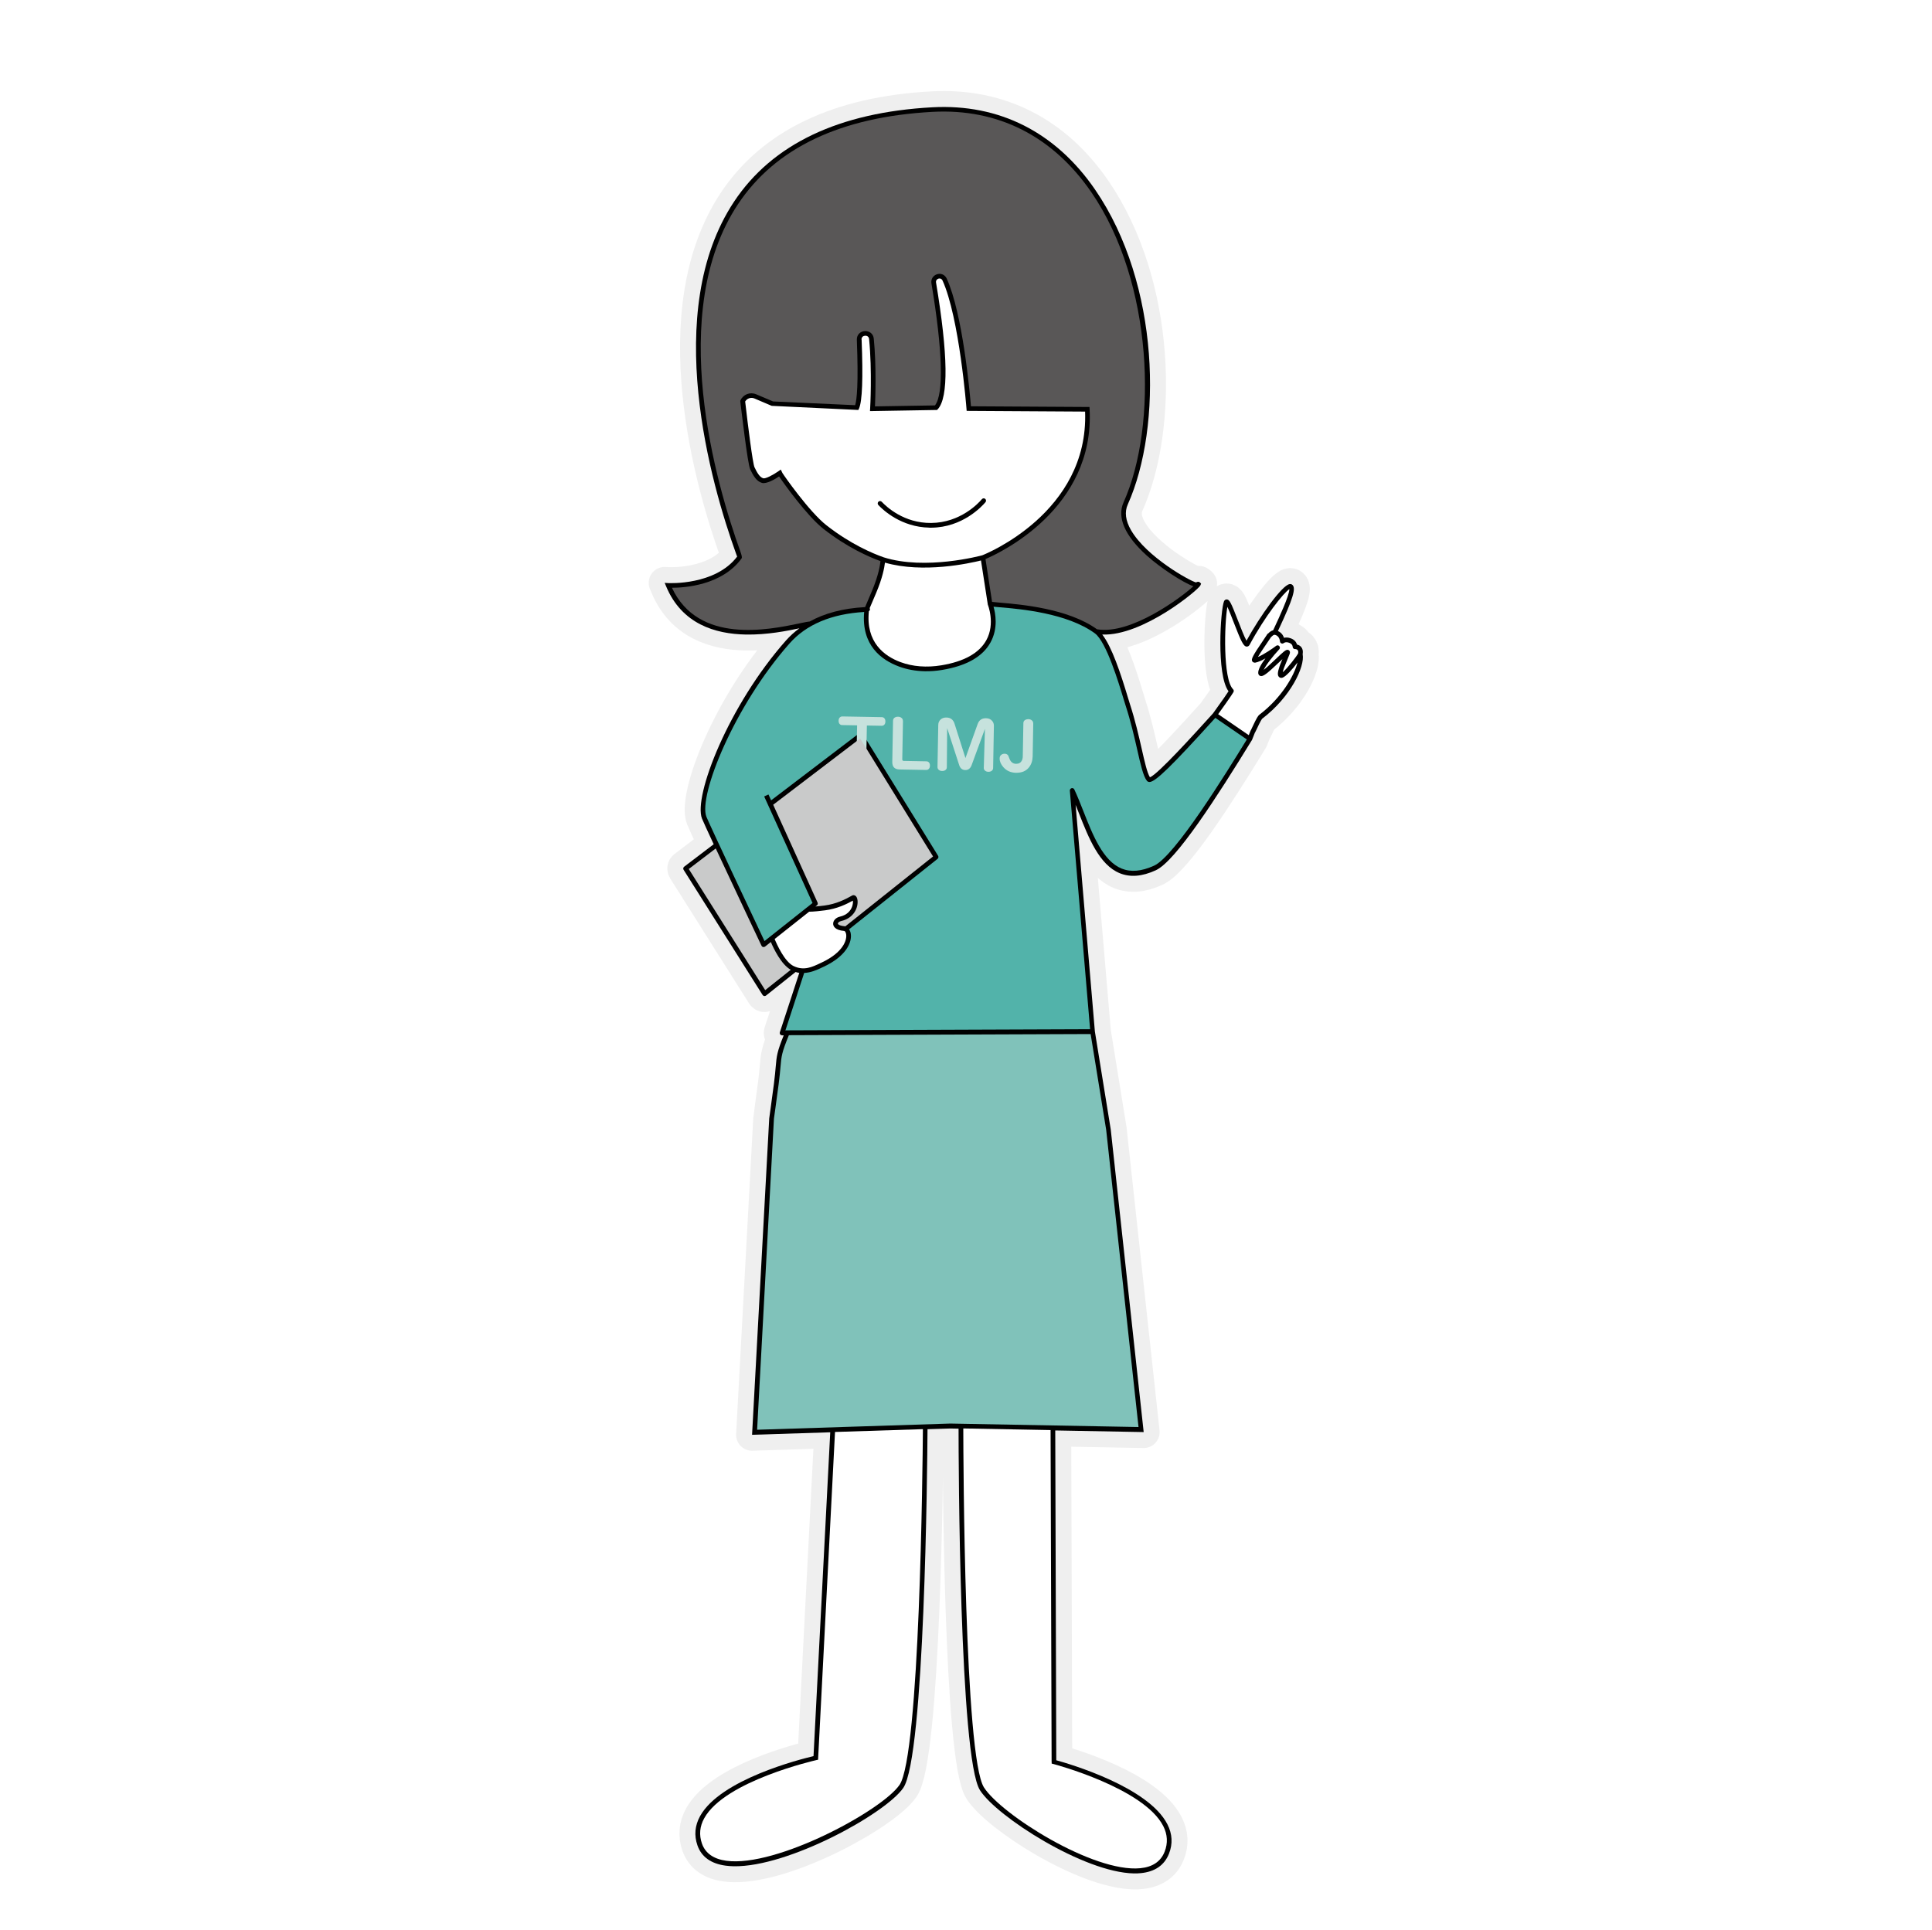 <?xml version="1.0" encoding="UTF-8"?>
<svg id="TLMJ" xmlns="http://www.w3.org/2000/svg" xmlns:xlink="http://www.w3.org/1999/xlink" viewBox="0 0 355.9 355.64">
  <defs>
    <style>
      .cls-1 {
        fill: #80c2ba;
      }

      .cls-2 {
        fill: #fff;
      }

      .cls-3, .cls-4 {
        fill: none;
      }

      .cls-5 {
        fill: #52b3aa;
      }

      .cls-6 {
        fill: #c6e2dd;
      }

      .cls-7 {
        fill: #595757;
      }

      .cls-8 {
        filter: url(#drop-shadow-1);
      }

      .cls-9 {
        fill: #c9caca;
      }

      .cls-4 {
        stroke: #efefef;
        stroke-linecap: round;
        stroke-linejoin: round;
        stroke-width: 5.88px;
      }
    </style>
    <filter id="drop-shadow-1" x="102.62" y=".08" width="157.2" height="364.8" filterUnits="userSpaceOnUse">
      <feOffset dx="0" dy="0"/>
      <feGaussianBlur result="blur" stdDeviation="5.55"/>
      <feFlood flood-color="#231815" flood-opacity=".75"/>
      <feComposite in2="blur" operator="in"/>
      <feComposite in="SourceGraphic"/>
    </filter>
  </defs>
  <g class="cls-8">
    <path class="cls-4" d="M239.97,120.52c.09-.54,0-.98-.27-1.3-.23-.28-.54-.4-.78-.46-.1-.36-.38-.86-1.13-1.14-.51-.19-.94-.18-1.26-.1-.14-.43-.47-.96-1.12-1.25l.17-.36c2.59-5.54,3.2-7.51,2.5-8.14-.14-.13-.33-.18-.54-.14-1.38.24-5.38,5.8-7.92,10.42-.41-.71-1.09-2.48-1.57-3.71-1.32-3.41-1.57-3.88-2.08-3.89h0c-.21,0-.4.12-.49.34-.64,1.5-1.44,13.53.83,16.58-.27.42-.99,1.5-2.86,4.08-3.35,3.7-10.19,11.27-11.62,11.77-.51-.81-.98-2.88-1.52-5.27-.53-2.34-1.2-5.25-2.15-8.17-.08-.26-.21-.66-.36-1.17-1.38-4.61-3-9.45-4.75-11.69,7.49.29,17.65-8.21,18.06-9.03l.15-.35-.23-.22c-.23-.22-.51-.11-.71,0-1.11-.27-9.1-4.67-11.97-9.63-1.02-1.76-1.22-3.36-.6-4.74,6.42-14.33,5.94-40.58-6.02-58.01-7.27-10.59-17.65-15.84-29.98-15.17-17.2.93-29.49,6.78-36.53,17.39-13.45,20.28-4.22,52.13.38,64.88.08.23.15.4.19.52-4.04,5.33-12.57,4.88-12.66,4.88l-.69-.04.27.64c2.89,6.94,9.03,8.78,14.7,8.88,3.92.07,7.61-.68,9.85-1.15-.9.66-1.72,1.4-2.46,2.23-10.64,12.02-17.08,28.71-15.49,32.82.16.4,1,2.25,2.16,4.74l-5.44,4.14c-.18.14-.22.38-.1.57l14.55,23.06c.07.1.17.17.29.2.02,0,.04,0,.06,0,.1,0,.2-.03.28-.09l5.45-4.34c.23.07.46.13.68.16l-3.58,10.94c-.04.13-.02.28.06.39.08.11.21.17.34.18h0s.31,0,.31,0c-1.23,3.05-1.3,3.79-1.47,5.75-.07.79-.15,1.78-.34,3.22-.42,3.21-.86,6.3-.86,6.34l-3.16,58.29,14.4-.46-3.08,59.67c-2.44.57-17.14,4.28-20.89,11.04-.97,1.75-1.13,3.57-.49,5.41.74,2.11,2.49,3.37,5.2,3.73.47.06.96.1,1.47.11,10.1.18,27.97-9.7,31.24-14.43,3.95-5.71,4.43-59.05,4.47-66.1l4.19-.13,1.53.03c0,5.83.16,60.7,3.95,66.63,3.11,4.86,19.14,15.15,28.35,15.32.44,0,.86,0,1.26-.05,2.61-.25,4.36-1.46,5.2-3.58.72-1.82.62-3.64-.29-5.42-3.5-6.89-18.04-11.13-20.47-11.8l-.19-60.77,16.29.3-6.07-55.77-2.92-18.04-3.55-41.75c.21.51.41,1.04.63,1.58,1.75,4.44,3.72,9.47,7.51,11.01,1.93.78,4.1.61,6.62-.54,3.69-1.67,11.39-13.68,17.69-23.95h0s.03-.04.04-.06l.42-1.06c.06-.15.09-.22.07-.2.04-.06.09-.13.38-.74.72-1.56.96-1.87,1.02-1.93,5.23-3.97,7.87-9.59,7.45-11.84Z"/>
    <g>
      <path class="cls-3" d="M151.1,177.47l.26-.12c3.96-1.86,4.69-4.16,4.5-5.23-.07-.4-.25-.59-.36-.59-1.76-.14-2.01-.94-2.03-1.27-.04-.6.49-1.19,1.24-1.36,1.39-.32,1.98-1.15,2.23-1.8.18-.48.2-.9.16-1.15-1.34.73-2.95,1.49-5.1,1.78-.82.11-2.21.25-2.96.26l-6.35,5.03c.4.98,1.82,4.18,3.5,4.99,1.87.9,3.41.17,4.9-.54Z"/>
      <path class="cls-3" d="M153.82,263.84l-3.12,60.39-.32.07c-.17.04-16.82,3.81-20.64,10.69-.84,1.52-.99,3.1-.43,4.7.63,1.78,2.14,2.85,4.5,3.16,9.26,1.24,28.63-9.25,31.88-13.96,3.75-5.43,4.27-58.75,4.32-65.58l-16.19.52Z"/>
      <path class="cls-3" d="M141.99,173.58l-1.06.84c-.08.06-.18.09-.28.09-.03,0-.06,0-.09-.01-.13-.03-.24-.12-.29-.23-.3-.63-5.28-11.17-8.43-17.93l-4.97,3.79,14.08,22.32,4.71-3.75c-1.77-.99-3.15-3.89-3.67-5.12Z"/>
      <path class="cls-3" d="M150.22,167.06c.59-.05,1.23-.12,1.67-.18,2.18-.29,3.79-1.11,5.13-1.86.07-.04.14-.06.22-.05.15,0,.65.08.74.97.13,1.22-.59,3.24-3.06,3.81-.37.08-.58.32-.57.46.01.15.36.4,1.24.48.04,0,.08.03.12.04l16.18-12.89-13.43-21.74-16.02,12.21,8.19,18.05c.08.18.03.39-.12.52l-.27.21Z"/>
      <path class="cls-3" d="M158.1,75.55l-15.96-.76-3.19-1.36c-.64-.27-1.36-.02-1.7.56.5,4.38,1.39,11.44,1.72,12.12.44.92.93,1.84,1.62,2.03.4.11,1.78-.59,2.81-1.32l.41-.29.3.63c.17.31,4.92,7.14,8.14,9.66,4.43,3.46,8.48,5.17,10.51,5.88,7.69,2.44,17.86-.29,18.16-.37.46-.18,19.64-7.83,18.95-26.48l-21.82-.13-.03-.4c-.01-.17-1.31-16.76-4.42-23.64-.21-.38-.53-.4-.77-.32-.23.08-.48.31-.42.7,2.23,13.34,2.33,21.21.31,23.36l-.13.13-12.35.21.03-.46c0-.07.38-6.93-.19-12.81-.05-.49-.43-.64-.74-.62-.32.02-.68.23-.66.73.28,7.1.12,11.37-.48,12.7l-.12.27ZM161.83,92.45c.17-.16.45-.15.61.02.87.92,4.09,3.95,9.1,3.9,5.39-.04,8.73-3.67,9.35-4.39.15-.18.43-.2.61-.05.18.15.2.43.05.61-.66.78-4.23,4.65-10,4.7-.11,0-.23,0-.34,0-5.15-.09-8.48-3.2-9.39-4.17-.16-.17-.16-.45.02-.61Z"/>
      <path class="cls-3" d="M159.25,111.88s.06,0,.09,0l1.25-2.95c1.24-2.93,1.52-4.85,1.58-5.53-2.15-.78-6.12-2.52-10.45-5.9-3.05-2.38-7.32-8.36-8.22-9.7-.81.53-2.32,1.41-3.15,1.19-1.04-.28-1.64-1.39-2.17-2.49-.5-1.04-1.68-11.35-1.81-12.53v-.12s.04-.11.04-.11c.51-1.07,1.78-1.55,2.87-1.08l3.12,1.32,15.12.69c.29-.99.63-3.84.31-12.04-.04-1,.71-1.57,1.46-1.62.76-.04,1.56.41,1.66,1.4.5,5.06.29,10.83.22,12.48l11.05-.18c1.65-2.12,1.43-10.08-.65-22.5-.12-.73.28-1.41.98-1.65.7-.25,1.42.02,1.78.67l.06.11c2.94,6.5,4.24,20.9,4.46,23.53l21.84.13.02.41c.95,18.36-16.59,26.51-19.18,27.61l1.21,7.89c.29.04.89.09,1.53.15,3.74.32,12.47,1.06,17.8,4.9,6.21,1.06,15.45-5.81,17.76-7.93-1.83-.62-6.01-3.32-8.64-5.7-4-3.62-5.46-6.99-4.23-9.75,6.35-14.18,5.48-40.53-5.94-57.16-7.09-10.33-17.2-15.45-29.23-14.8-16.91.91-28.97,6.63-35.85,17.01-13.23,19.95-4.08,51.48.47,64.11q.34.95.2,1.15c-3.63,5.02-10.61,5.43-12.84,5.42,4.87,10.44,17.83,7.74,23.42,6.58.87-.18,1.52-.31,1.93-.35,2.78-1.53,6.16-2.42,10.12-2.65Z"/>
      <path class="cls-3" d="M160.07,112.61c-.6,5.73,2.81,8.27,5.83,9.39,2.23.83,4.83,1.03,7.5.59,4.19-.7,6.98-2.25,8.3-4.62,1.7-3.07.3-6.53.28-6.56l-1.26-8.14c-2.1.53-10.64,2.42-17.69.4-.1.89-.45,2.81-1.63,5.6l-1.18,2.77c.04.07.06.15.06.25-.01.16-.09.25-.2.32Z"/>
      <path class="cls-3" d="M236.23,124.88c-.08.02-.15.03-.22.03-.16,0-.31-.06-.42-.18-.28-.3-.26-.83.1-1.91.09-.27.11-.34.54-1.36-.22.21-.46.43-.67.63-2.22,2.11-2.89,2.65-3.42,2.46-.2-.07-.33-.24-.36-.46-.09-.66.56-1.75,1.32-2.77-.67.37-1.35.69-1.88.79-.17.03-.44-.07-.53-.22-.27-.42.03-.99,1.98-3.86.31-.46.59-.87.77-1.16.05-.08.13-.14.22-.17-.04.01-.01-.01.02-.04.16-.16.46-.42.84-.52l.28-.6c.7-1.49,2.73-5.83,2.71-6.98-1.04.66-4.46,4.93-7.34,10.28-.11.21-.3.32-.53.31-.59-.04-1.02-.94-2.4-4.51-.36-.94-.82-2.12-1.15-2.82-.55,3.06-.84,13.31,1.05,15.19.13.13.16.33.08.5-.03.06-.36.68-2.83,4.09l5.64,3.87.22-.55q.14-.35.19-.41s.07-.15.27-.57c.76-1.64,1.05-2.08,1.28-2.25,4.08-3.09,6.42-7.2,7.01-9.61-.88,1.17-2.14,2.61-2.78,2.8Z"/>
      <path class="cls-3" d="M238.55,119.58c-.13.02-.23-.05-.32-.13-.08-.09-.13-.2-.12-.32,0-.04-.01-.47-.63-.7-.65-.24-.96.02-.97.03-.12.11-.31.15-.46.08-.15-.06-.26-.2-.27-.37,0-.04-.08-.99-.91-1.21-.21-.05-.4.11-.61.31-.05.05-.1.1-.15.14-.19.29-.45.67-.74,1.1-.47.69-1.24,1.82-1.65,2.53,1.15-.49,2.73-1.59,3.35-2.05.18-.13.43-.11.58.05.15.17.15.42,0,.58-1.2,1.29-2.45,2.9-2.87,3.8.6-.46,1.55-1.37,2.19-1.97,1.34-1.27,1.84-1.74,2.19-1.73.09,0,.17.03.26.09.12.09.31.3.12.73q-.92,2.21-1.03,2.54c-.12.35-.18.6-.22.77.84-.69,2.59-2.98,2.83-3.46.04-.21.05-.47-.08-.63-.16-.19-.49-.19-.49-.2Z"/>
      <path class="cls-3" d="M177.46,263.2c0,5.48.2,60.5,3.81,66.15,3.17,4.96,20.13,15.73,28.8,14.88,2.26-.22,3.77-1.24,4.48-3.04.62-1.58.54-3.17-.25-4.72-3.57-7.02-20.07-11.4-20.24-11.44l-.32-.08v-.33s-.19-61.12-.19-61.12l-16.08-.3Z"/>
      <path class="cls-3" d="M143.78,196.56c-.07.8-.16,1.8-.35,3.25-.42,3.21-.86,6.31-.86,6.31l-3.1,57.32,35.59-1.14,34.67.64-5.96-54.78-2.86-17.63-55.59.21c-1.31,3.2-1.37,3.84-1.54,5.82Z"/>
      <path class="cls-3" d="M211.72,144.09h-.01c-.19,0-.36-.09-.47-.24-.66-.85-1.12-2.9-1.77-5.72-.53-2.32-1.19-5.22-2.13-8.1-.09-.26-.21-.67-.37-1.19-.87-2.9-3.18-10.59-5.3-12.14-5.13-3.76-13.78-4.49-17.47-4.8-.52-.04-.9-.08-1.2-.11.35,1.2.89,3.97-.56,6.59-1.45,2.62-4.44,4.32-8.91,5.06-1.07.18-2.13.26-3.17.24-1.69-.03-3.3-.32-4.78-.87-3.26-1.21-6.95-3.94-6.41-10.05-6.03.36-10.66,2.31-13.74,5.79-10.26,11.6-16.81,28.11-15.33,31.93.51,1.33,9.17,19.66,10.71,22.92l1.08-.86s0,0,0,0l6.71-5.32s0,0,0,0l1.06-.84-8.91-19.63.79-.36.49,1.08,16.24-12.37c.1-.07.22-.1.34-.08.12.02.22.09.29.2l13.89,22.47c.11.19.07.43-.1.56l-16.3,12.98c.14.21.25.45.3.74.29,1.63-.83,4.22-4.98,6.16l-.26.12c-1.01.48-2.1.97-3.33,1.02l-3.46,10.6h.07s0-.02,0-.02l56.06-.21-3.73-43.96c-.02-.21.12-.4.32-.45.2-.05.41.04.5.23.58,1.22,1.12,2.59,1.69,4.05,1.68,4.28,3.59,9.13,7.03,10.53,1.7.69,3.64.52,5.94-.52,3.85-1.74,13.28-17.05,17.09-23.26l-5.8-3.98c-8.1,8.95-11.07,11.84-12.14,11.82Z"/>
      <path d="M239.97,120.52c.09-.54,0-.98-.27-1.3-.23-.28-.54-.4-.78-.46-.1-.36-.38-.86-1.13-1.14-.51-.19-.94-.18-1.26-.1-.14-.43-.47-.96-1.12-1.25l.17-.36c2.59-5.54,3.2-7.51,2.5-8.14-.14-.13-.33-.18-.54-.14-1.38.24-5.38,5.8-7.92,10.42-.41-.71-1.09-2.48-1.57-3.71-1.32-3.41-1.57-3.88-2.08-3.89h0c-.21,0-.4.12-.49.34-.64,1.5-1.44,13.53.83,16.58-.27.42-.99,1.5-2.86,4.08-3.35,3.7-10.19,11.27-11.62,11.77-.51-.81-.98-2.88-1.52-5.27-.53-2.34-1.2-5.25-2.15-8.17-.08-.26-.21-.66-.36-1.17-1.38-4.61-3-9.45-4.75-11.69,7.49.29,17.65-8.21,18.06-9.03l.15-.35-.23-.22c-.23-.22-.51-.11-.71,0-1.11-.27-9.1-4.67-11.97-9.63-1.02-1.76-1.22-3.36-.6-4.74,6.42-14.33,5.94-40.58-6.02-58.01-7.27-10.59-17.65-15.84-29.98-15.17-17.2.93-29.49,6.78-36.53,17.39-13.45,20.28-4.22,52.13.38,64.88.08.23.15.4.19.52-4.04,5.33-12.57,4.88-12.66,4.88l-.69-.04.27.64c2.89,6.94,9.03,8.78,14.7,8.88,3.92.07,7.61-.68,9.85-1.15-.9.66-1.72,1.4-2.46,2.23-10.64,12.02-17.08,28.71-15.49,32.82.16.4,1,2.25,2.16,4.74l-5.44,4.14c-.18.14-.22.38-.1.57l14.55,23.06c.07.1.17.17.29.2.02,0,.04,0,.06,0,.1,0,.2-.03.28-.09l5.45-4.34c.23.07.46.13.68.16l-3.58,10.94c-.04.13-.02.28.06.39.08.11.21.17.34.18h0s.31,0,.31,0c-1.23,3.05-1.3,3.79-1.47,5.75-.07.79-.15,1.78-.34,3.22-.42,3.21-.86,6.3-.86,6.34l-3.16,58.29,14.4-.46-3.08,59.67c-2.44.57-17.14,4.28-20.89,11.04-.97,1.75-1.13,3.57-.49,5.41.74,2.11,2.49,3.37,5.2,3.73.47.06.96.1,1.47.11,10.1.18,27.97-9.7,31.24-14.43,3.95-5.71,4.43-59.05,4.47-66.1l4.19-.13,1.53.03c0,5.83.16,60.7,3.95,66.63,3.11,4.86,19.14,15.15,28.35,15.32.44,0,.86,0,1.26-.05,2.61-.25,4.36-1.46,5.2-3.58.72-1.82.62-3.64-.29-5.42-3.5-6.89-18.04-11.13-20.47-11.8l-.19-60.77,16.29.3-6.07-55.77-2.92-18.04-3.55-41.75c.21.51.41,1.04.63,1.58,1.75,4.44,3.72,9.47,7.51,11.01,1.93.78,4.1.61,6.62-.54,3.69-1.67,11.39-13.68,17.69-23.95h0s.03-.04.04-.06l.42-1.06c.06-.15.09-.22.07-.2.04-.06.09-.13.38-.74.72-1.56.96-1.87,1.02-1.93,5.23-3.97,7.87-9.59,7.45-11.84Z"/>
      <path class="cls-7" d="M147.2,114.88c-5.59,1.16-18.55,3.86-23.42-6.58,2.23,0,9.21-.41,12.84-5.42q.14-.2-.2-1.15c-4.55-12.63-13.7-44.16-.47-64.11,6.88-10.37,18.94-16.1,35.85-17.01,12.03-.65,22.13,4.47,29.23,14.8,11.42,16.63,12.3,42.99,5.94,57.16-1.23,2.76.23,6.13,4.23,9.75,2.63,2.38,6.81,5.07,8.64,5.7-2.3,2.12-11.55,8.99-17.76,7.93-5.33-3.84-14.06-4.58-17.8-4.9-.64-.05-1.23-.11-1.53-.15l-1.21-7.89c2.59-1.1,20.13-9.26,19.18-27.61l-.02-.41-21.84-.13c-.22-2.64-1.52-17.04-4.46-23.53l-.06-.11c-.36-.65-1.07-.92-1.78-.67-.7.25-1.1.92-.98,1.65,2.07,12.42,2.3,20.38.65,22.5l-11.05.18c.07-1.65.28-7.42-.22-12.48-.1-.99-.9-1.44-1.66-1.4-.76.05-1.5.63-1.46,1.62.32,8.2-.01,11.06-.31,12.04l-15.12-.69-3.12-1.32c-1.1-.47-2.36.01-2.87,1.08l-.05.11v.12c.15,1.17,1.33,11.48,1.83,12.53.53,1.1,1.13,2.2,2.17,2.49.83.22,2.34-.65,3.15-1.19.9,1.34,5.17,7.32,8.22,9.7,4.33,3.38,8.3,5.12,10.45,5.9-.06.68-.34,2.6-1.58,5.53l-1.25,2.95s-.05,0-.09,0c-3.96.22-7.34,1.11-10.12,2.65-.41.03-1.05.17-1.93.35Z"/>
      <path class="cls-2" d="M160.21,112.04l1.18-2.77c1.18-2.78,1.53-4.7,1.63-5.6,7.06,2.02,15.59.12,17.69-.4l1.26,8.14s1.42,3.49-.28,6.56c-1.31,2.37-4.1,3.93-8.3,4.62-2.67.44-5.27.24-7.5-.59-3.01-1.12-6.43-3.66-5.83-9.39.11-.06.18-.15.2-.32,0-.11-.02-.19-.06-.25Z"/>
      <path class="cls-2" d="M158.7,62.59c-.02-.5.34-.71.66-.73.31-.02.69.13.74.62.58,5.88.2,12.74.19,12.81l-.03.46,12.35-.21.13-.13c2.02-2.16,1.91-10.02-.31-23.36-.06-.38.18-.61.42-.7.24-.08.56-.06.77.32,3.11,6.87,4.41,23.47,4.42,23.64l.03.4,21.82.13c.68,18.66-18.49,26.3-18.95,26.48-.3.08-10.47,2.81-18.16.37-2.02-.71-6.08-2.42-10.51-5.88-3.22-2.51-7.97-9.35-8.14-9.66l-.3-.63-.41.29c-1.03.73-2.41,1.43-2.81,1.32-.69-.19-1.18-1.11-1.62-2.03-.33-.68-1.22-7.74-1.72-12.12.34-.58,1.07-.83,1.7-.56l3.19,1.36,15.96.76.12-.27c.6-1.33.76-5.6.48-12.7Z"/>
      <path class="cls-9" d="M140.96,182.44l-14.08-22.32,4.97-3.79c3.15,6.76,8.13,17.3,8.43,17.93.06.12.16.21.29.23.03,0,.06.01.09.01.1,0,.2-.03.28-.09l1.06-.84c.52,1.22,1.9,4.13,3.67,5.12l-4.71,3.75Z"/>
      <path class="cls-2" d="M165.69,328.9c-3.26,4.71-22.62,15.2-31.88,13.96-2.36-.32-3.87-1.38-4.5-3.16-.56-1.6-.42-3.18.43-4.7,3.82-6.88,20.48-10.65,20.64-10.69l.32-.07,3.12-60.39,16.19-.52c-.05,6.83-.56,60.15-4.32,65.58Z"/>
      <path class="cls-2" d="M193.73,324.62v.33s.32.08.32.08c.17.04,16.67,4.43,20.24,11.44.79,1.55.87,3.14.25,4.72-.71,1.8-2.21,2.82-4.48,3.04-8.67.85-25.63-9.92-28.8-14.88-3.61-5.65-3.8-60.67-3.81-66.15l16.08.3.19,61.12Z"/>
      <path class="cls-1" d="M203.77,208.16l5.96,54.78-34.67-.64-35.59,1.14,3.1-57.32s.44-3.09.86-6.31c.19-1.45.28-2.45.35-3.25.17-1.98.23-2.62,1.54-5.82l55.59-.21,2.86,17.63Z"/>
      <path class="cls-5" d="M212.56,159.52c-2.3,1.04-4.24,1.21-5.94.52-3.44-1.4-5.35-6.25-7.03-10.53-.57-1.45-1.11-2.82-1.69-4.05-.09-.19-.3-.29-.5-.23-.2.05-.33.25-.32.45l3.73,43.96-56.06.21v.02s-.07,0-.07,0l3.46-10.6c1.23-.05,2.32-.54,3.33-1.02l.26-.12c4.15-1.94,5.28-4.53,4.98-6.16-.05-.29-.16-.53-.3-.74l16.3-12.98c.17-.14.21-.38.1-.56l-13.89-22.47c-.06-.1-.17-.18-.29-.2-.12-.02-.24,0-.34.08l-16.24,12.37-.49-1.08-.79.36,8.91,19.63-1.06.84s0,0,0,0l-6.71,5.32s0,0,0,0l-1.08.86c-1.54-3.26-10.19-21.59-10.71-22.92-1.48-3.83,5.07-20.34,15.33-31.93,3.08-3.48,7.7-5.43,13.74-5.79-.54,6.11,3.14,8.84,6.41,10.05,1.47.55,3.09.84,4.78.87,1.03.02,2.09-.06,3.17-.24,4.47-.74,7.47-2.44,8.91-5.06,1.45-2.62.91-5.39.56-6.59.29.03.68.06,1.2.11,3.69.31,12.34,1.05,17.47,4.8,2.12,1.55,4.43,9.25,5.3,12.14.16.52.28.93.37,1.19.94,2.88,1.6,5.77,2.13,8.1.64,2.83,1.11,4.87,1.77,5.72.11.15.28.23.47.24h.01c1.07.02,4.04-2.87,12.14-11.82l5.8,3.98c-3.81,6.21-13.25,21.52-17.09,23.26Z"/>
      <path class="cls-2" d="M232,131.68c-.22.17-.52.61-1.28,2.25-.2.42-.26.55-.27.57q-.06.07-.19.41l-.22.55-5.64-3.87c2.47-3.42,2.8-4.04,2.83-4.09.08-.17.05-.36-.08-.5-1.89-1.88-1.6-12.12-1.05-15.19.33.7.79,1.89,1.15,2.82,1.38,3.57,1.81,4.47,2.4,4.51.23,0,.41-.1.53-.31,2.88-5.35,6.29-9.62,7.34-10.28.02,1.15-2.01,5.49-2.71,6.98l-.28.6c-.39.1-.68.36-.84.52-.03.03-.05.05-.02.04-.09.03-.17.09-.22.17-.18.29-.46.7-.77,1.16-1.95,2.87-2.25,3.45-1.98,3.86.1.15.36.25.53.22.53-.1,1.22-.41,1.88-.79-.76,1.02-1.41,2.11-1.32,2.77.03.22.17.4.36.46.52.18,1.2-.36,3.42-2.46.22-.21.45-.43.67-.63-.43,1.03-.45,1.09-.54,1.36-.36,1.08-.39,1.62-.1,1.91.11.12.26.18.42.18.07,0,.15,0,.22-.03.64-.19,1.9-1.63,2.78-2.8-.59,2.4-2.93,6.51-7.01,9.61Z"/>
      <path class="cls-2" d="M239.13,120.4c-.23.48-1.99,2.77-2.83,3.46.03-.17.1-.42.22-.77q.11-.32,1.03-2.54c.18-.44,0-.65-.12-.73-.09-.06-.17-.09-.26-.09-.36,0-.85.46-2.19,1.73-.63.6-1.58,1.5-2.19,1.97.42-.91,1.67-2.51,2.87-3.8.15-.16.15-.42,0-.58-.15-.17-.4-.19-.58-.05-.61.46-2.19,1.57-3.35,2.05.41-.71,1.17-1.84,1.65-2.53.29-.42.55-.81.74-1.1.05-.04.1-.09.15-.14.21-.2.4-.36.61-.31.84.22.91,1.17.91,1.21,0,.17.12.31.27.37.15.06.33.03.46-.08.01-.01.32-.27.97-.03.61.23.63.66.63.7,0,.12.04.23.12.32.08.09.19.15.32.13,0,0,.33,0,.49.2.13.16.12.42.08.63Z"/>
      <path d="M171.2,97.23c.11,0,.23,0,.34,0,5.77-.04,9.34-3.92,10-4.7.15-.18.13-.45-.05-.61-.18-.15-.45-.13-.61.05-.61.73-3.96,4.35-9.35,4.39-5.01.05-8.23-2.98-9.1-3.9-.16-.17-.44-.18-.61-.02-.17.16-.18.44-.02.61.91.97,4.24,4.07,9.39,4.17Z"/>
      <g>
        <path class="cls-6" d="M157.87,133.65l-2.75-.05c-.12,0-.23-.03-.32-.09-.22-.14-.32-.38-.32-.71,0-.28.09-.49.26-.64.11-.1.24-.15.41-.15l7.31.13c.14,0,.26.04.36.12.19.15.29.38.28.69,0,.29-.1.51-.27.65-.11.09-.24.13-.39.13l-2.75-.05-.14,7.37c0,.22-.08.39-.24.52-.17.15-.4.22-.68.21-.38,0-.64-.14-.79-.39-.07-.11-.1-.24-.09-.38l.14-7.37Z"/>
        <path class="cls-6" d="M166.34,132.82l-.13,7.1c0,.18.09.28.27.28l4.19.08c.12,0,.23.03.32.09.22.14.32.37.32.7,0,.28-.09.5-.26.65-.11.1-.25.15-.41.15l-4.93-.09c-.91-.02-1.35-.48-1.34-1.4l.14-7.59c0-.29.14-.5.41-.63.15-.07.32-.11.5-.1.25,0,.46.07.63.2.19.14.28.33.28.57Z"/>
        <path class="cls-6" d="M174.48,134.19l-.06,7.18c0,.13-.03.24-.09.34-.16.24-.42.36-.78.35-.28,0-.5-.09-.67-.26-.12-.13-.18-.28-.18-.47l.14-7.74c0-.44.17-.79.47-1.05.27-.23.62-.34,1.04-.33.75.01,1.25.39,1.49,1.14l2.01,6.33,2.24-6.25c.26-.74.77-1.1,1.54-1.09.49,0,.86.17,1.13.48.23.26.34.57.33.95l-.14,7.74c0,.18-.07.34-.19.46-.17.16-.39.24-.68.24-.3,0-.53-.1-.69-.28-.11-.12-.17-.27-.16-.45l.21-7.18-2.47,6.73c-.07.18-.16.33-.26.46-.24.28-.53.41-.88.4-.56-.01-.94-.31-1.13-.91l-2.22-6.82Z"/>
        <path class="cls-6" d="M190.34,133.26l-.11,6.11c-.02.81-.25,1.5-.7,2.05-.54.67-1.34.99-2.39.97-.96-.02-1.73-.37-2.32-1.05-.46-.53-.68-1.07-.67-1.6,0-.29.1-.51.3-.66.17-.14.38-.2.61-.2.3,0,.53.12.67.34.03.05.09.2.18.46.24.7.66,1.05,1.27,1.06.51,0,.86-.2,1.07-.63.1-.21.16-.48.16-.78l.11-6.09c0-.29.14-.5.41-.63.16-.07.32-.1.5-.1.24,0,.45.07.62.2.19.14.28.32.28.56Z"/>
      </g>
      <path class="cls-2" d="M146.2,178.01c-1.68-.81-3.1-4.01-3.5-4.99l6.35-5.03c.75,0,2.15-.15,2.96-.26,2.15-.29,3.76-1.05,5.1-1.78.04.24.02.67-.16,1.15-.25.65-.84,1.48-2.23,1.8-.75.17-1.28.75-1.24,1.36.02.34.27,1.13,2.03,1.27.11,0,.29.2.36.59.19,1.07-.54,3.37-4.5,5.23l-.26.12c-1.49.71-3.03,1.44-4.9.54Z"/>
      <path class="cls-9" d="M150.62,166.33l-8.19-18.05,16.02-12.21,13.43,21.74-16.18,12.89s-.08-.03-.12-.04c-.88-.07-1.23-.33-1.24-.48,0-.13.2-.37.57-.46,2.48-.56,3.19-2.58,3.06-3.81-.09-.89-.59-.97-.74-.97-.08,0-.15.02-.22.05-1.34.75-2.95,1.57-5.13,1.86-.44.06-1.07.13-1.67.18l.27-.21c.16-.12.21-.34.12-.52Z"/>
    </g>
  </g>
</svg>